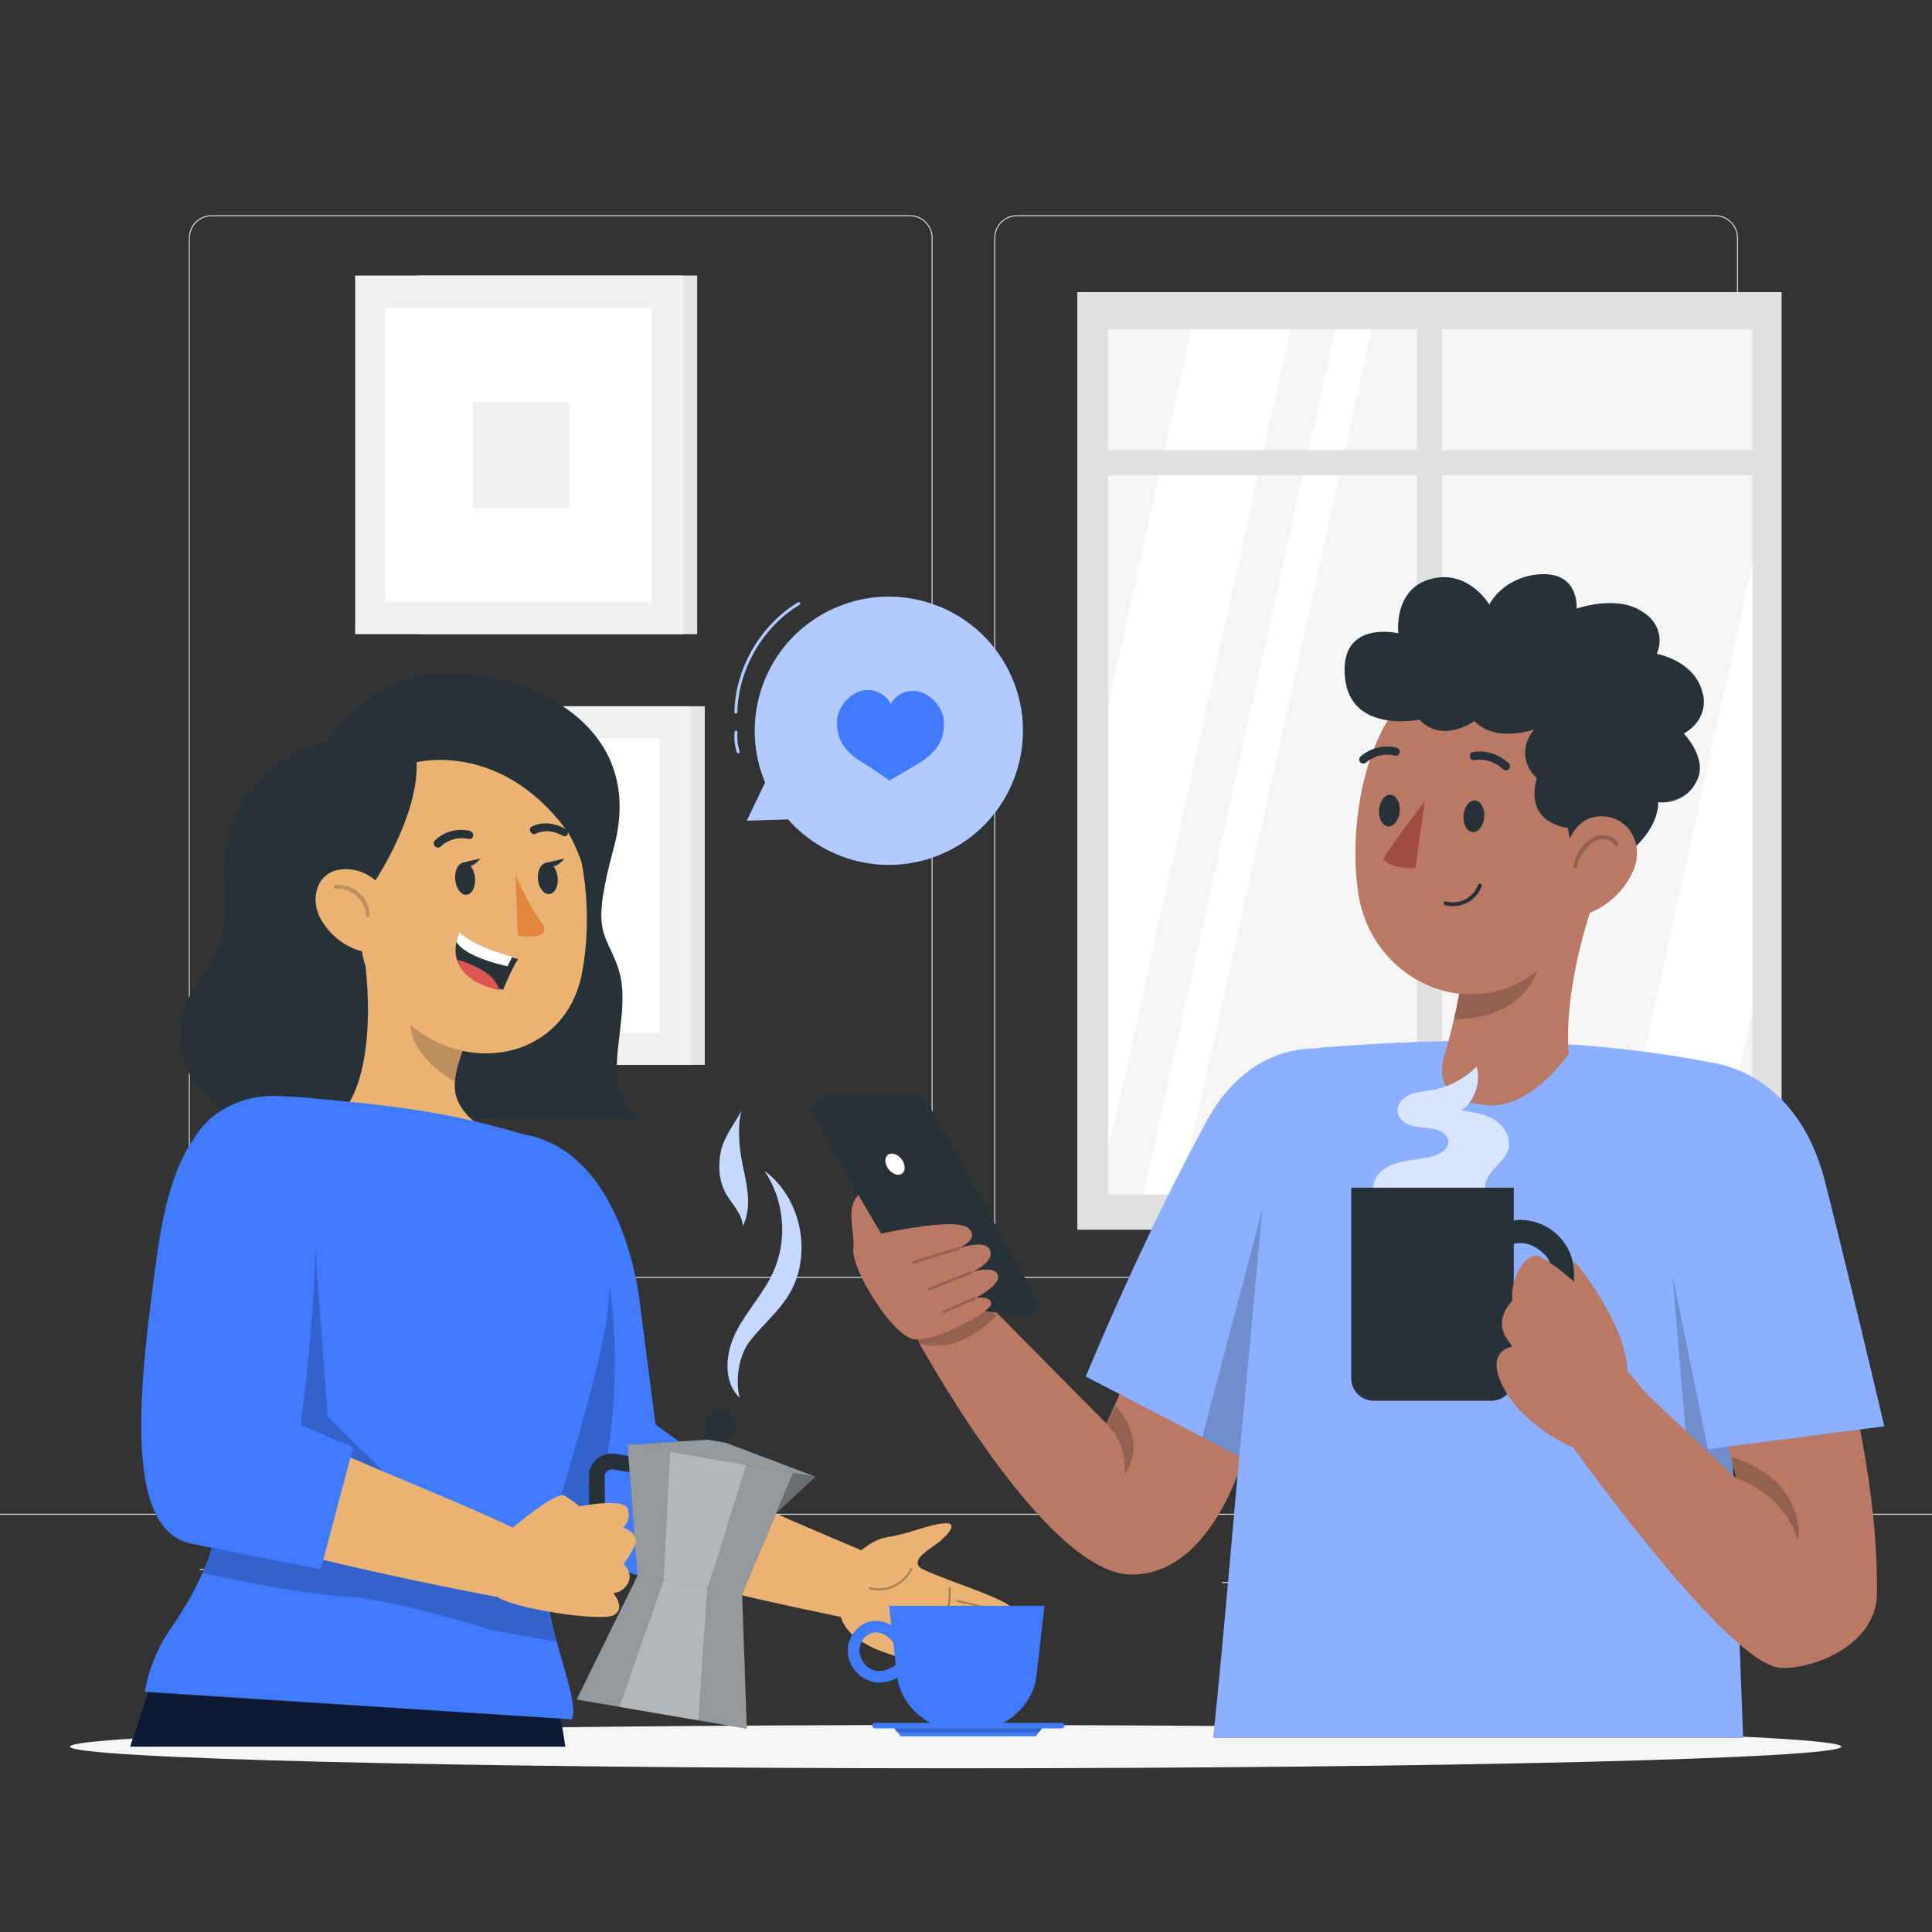 <?xml version="1.0" encoding="utf-8"?>
<!-- Generator: Adobe Illustrator 27.5.0, SVG Export Plug-In . SVG Version: 6.00 Build 0)  -->
<svg version="1.1" xmlns="http://www.w3.org/2000/svg" xmlns:xlink="http://www.w3.org/1999/xlink" x="0px" y="0px"
	 viewBox="0 0 500 500" style="enable-background:new 0 0 500 500;" xml:space="preserve">
<rect x="0" y="0" width="500" height="500" fill="#333333" stroke="none"/>
<g id="Background_complete">
	<g>
		<g>
			<g>
				<g>
					<g>
						<path style="fill:#E0E0E0;" d="M443.92,330.703H263.174c-3.232,0-5.862-2.63-5.862-5.862V61.567
							c0-3.232,2.63-5.862,5.862-5.862H443.92c3.232,0,5.862,2.629,5.862,5.862v263.273
							C449.783,328.073,447.153,330.703,443.92,330.703z M263.174,55.956c-3.095,0-5.612,2.518-5.612,5.612v263.273
							c0,3.095,2.518,5.612,5.612,5.612H443.92c3.095,0,5.612-2.517,5.612-5.612V61.567c0-3.094-2.518-5.612-5.612-5.612H263.174z"
							/>
					</g>
				</g>
				<g>
					<g>
						<path style="fill:#E0E0E0;" d="M235.493,330.703H54.746c-3.232,0-5.862-2.63-5.862-5.862V61.567
							c0-3.232,2.629-5.862,5.862-5.862h180.747c3.232,0,5.862,2.629,5.862,5.862v263.273
							C241.355,328.073,238.725,330.703,235.493,330.703z M54.746,55.956c-3.094,0-5.612,2.518-5.612,5.612v263.273
							c0,3.095,2.518,5.612,5.612,5.612h180.747c3.095,0,5.612-2.517,5.612-5.612V61.567c0-3.094-2.518-5.612-5.612-5.612H54.746z"
							/>
					</g>
				</g>
			</g>
			<g>
				<g>
					<rect x="0" y="391.772" style="fill:#E0E0E0;" width="500" height="0.25"/>
				</g>
			</g>
		</g>
		<rect x="51.672" y="406.037" style="fill:#E0E0E0;" width="16.06" height="0.25"/>
		<rect x="170.352" y="403.327" style="fill:#E0E0E0;" width="53.53" height="0.25"/>
		<rect x="68.732" y="415.327" style="fill:#E0E0E0;" width="36.25" height="0.25"/>
		<rect x="378.352" y="403.197" style="fill:#E0E0E0;" width="43.19" height="0.25"/>
		<rect x="430.452" y="403.197" style="fill:#E0E0E0;" width="6.33" height="0.25"/>
		<rect x="316.212" y="409.427" style="fill:#E0E0E0;" width="53.89" height="0.25"/>
	</g>
	<g>
		<rect x="278.799" y="75.6" style="fill:#E0E0E0;" width="182.275" height="242.654"/>
		<rect x="286.819" y="85.211" style="fill:#F5F5F5;" width="166.711" height="223.931"/>
		<polygon style="fill:#FFFFFF;" points="333.935,85.211 286.819,297.497 286.819,182.572 308.379,85.211 		"/>
		<polygon style="fill:#FFFFFF;" points="354.993,85.211 305.303,309.142 295.932,309.142 345.621,85.211 		"/>
		<polygon style="fill:#FFFFFF;" points="453.53,146.276 453.53,261.22 442.977,309.142 417.42,309.142 		"/>
		<rect x="366.699" y="75.6" style="fill:#E0E0E0;" width="6.475" height="242.654"/>
		<rect x="281.964" y="116.526" style="fill:#E0E0E0;" width="175.613" height="6.475"/>
	</g>
	<g>
		<rect x="108.098" y="71.314" style="fill:#E6E6E6;" width="72.331" height="92.802"/>
		<rect x="91.915" y="71.314" style="fill:#F0F0F0;" width="84.965" height="92.802"/>
		<rect x="99.749" y="79.557" style="fill:#FFFFFF;" width="68.928" height="76.316"/>
		<rect x="122.391" y="103.941" style="fill:#F0F0F0;" width="24.881" height="27.548"/>
	</g>
	<g>
		<rect x="110.057" y="182.781" style="fill:#E6E6E6;" width="72.331" height="92.802"/>
		<rect x="93.874" y="182.781" style="fill:#F0F0F0;" width="84.965" height="92.802"/>
		<rect x="101.708" y="191.024" style="fill:#FFFFFF;" width="68.928" height="76.316"/>
		<rect x="124.35" y="215.408" style="fill:#F0F0F0;" width="24.881" height="27.548"/>
	</g>
</g>
<g id="Background_simple" style="display:none;">
	<g style="display:inline;">
		<path style="fill:#407BFF;" d="M182.649,113.8c-21.564,2.847-42.358,8.907-60.801,18.413
			c-21.737,11.204-43.946,28.659-37.386,51.49c12.11,42.149,70.207,42.917,58.607,71.257c-13.139,32.102-4.328,69.757,54.63,80.228
			c111.982,19.889,247.351-96.484,209.331-160.43C383.36,134.948,297.15,98.685,182.649,113.8z"/>
		<path style="opacity:0.9;fill:#FFFFFF;" d="M182.649,113.8c-21.564,2.847-42.358,8.907-60.801,18.413
			c-21.737,11.204-43.946,28.659-37.386,51.49c12.11,42.149,70.207,42.917,58.607,71.257c-13.139,32.102-4.328,69.757,54.63,80.228
			c111.982,19.889,247.351-96.484,209.331-160.43C383.36,134.948,297.15,98.685,182.649,113.8z"/>
	</g>
</g>
<g id="Shadow">
	<g>
		<g>
			<path style="fill:#F5F5F5;" d="M476.546,452.029c0,3.093-102.622,5.601-229.213,5.601S18.12,455.122,18.12,452.029
				c0-3.093,102.622-5.601,229.213-5.601S476.546,448.936,476.546,452.029z"/>
		</g>
	</g>
</g>
<g id="Speech_Bubble">
	<g>
		<path style="fill:#407BFF;" d="M261.065,173.597c-8.573-17.142-29.42-24.089-46.562-15.515
			c-16.439,8.222-23.493,27.728-16.483,44.433l-4.746,9.874l10.69-0.345c10.155,11.561,27.178,15.322,41.586,8.116
			C262.692,211.586,269.638,190.74,261.065,173.597z"/>
		<path style="opacity:0.6;fill:#FFFFFF;" d="M261.065,173.597c-8.573-17.142-29.42-24.089-46.562-15.515
			c-16.439,8.222-23.493,27.728-16.483,44.433l-4.746,9.874l10.69-0.345c10.155,11.561,27.178,15.322,41.586,8.116
			C262.692,211.586,269.638,190.74,261.065,173.597z"/>
		<path style="fill:#407BFF;" d="M190.437,184.67c-0.003,0-0.006,0-0.009,0c-0.207-0.005-0.371-0.177-0.366-0.384
			c0.27-11.361,6.726-22.506,16.446-28.392c0.179-0.108,0.408-0.05,0.515,0.126c0.107,0.177,0.051,0.408-0.126,0.515
			c-9.507,5.757-15.821,16.656-16.085,27.768C190.807,184.508,190.64,184.67,190.437,184.67z M191.168,194.925
			c0.197-0.064,0.305-0.275,0.24-0.473c-0.514-1.58-0.7-3.289-0.538-4.943c0.02-0.206-0.13-0.39-0.336-0.41
			c-0.196-0.019-0.389,0.13-0.41,0.336c-0.173,1.756,0.024,3.571,0.571,5.249c0.051,0.158,0.198,0.259,0.356,0.259
			C191.09,194.944,191.129,194.938,191.168,194.925z"/>
		<path style="opacity:0.6;fill:#FFFFFF;" d="M190.437,184.67c-0.003,0-0.006,0-0.009,0c-0.207-0.005-0.371-0.177-0.366-0.384
			c0.27-11.361,6.726-22.506,16.446-28.392c0.179-0.108,0.408-0.05,0.515,0.126c0.107,0.177,0.051,0.408-0.126,0.515
			c-9.507,5.757-15.821,16.656-16.085,27.768C190.807,184.508,190.64,184.67,190.437,184.67z M191.168,194.925
			c0.197-0.064,0.305-0.275,0.24-0.473c-0.514-1.58-0.7-3.289-0.538-4.943c0.02-0.206-0.13-0.39-0.336-0.41
			c-0.196-0.019-0.389,0.13-0.41,0.336c-0.173,1.756,0.024,3.571,0.571,5.249c0.051,0.158,0.198,0.259,0.356,0.259
			C191.09,194.944,191.129,194.938,191.168,194.925z"/>
		<g>
			<g>
				<path style="fill:#407BFF;" d="M216.672,186.076c0.193-1.738,1.029-3.368,2.19-4.676c1.137-1.281,2.623-2.294,4.296-2.664
					c1.777-0.393,3.71-0.021,5.213,1.004c0.894,0.61,1.629,1.445,2.137,2.4c0.493-0.851,1.168-1.595,1.977-2.155
					c1.496-1.036,3.427-1.421,5.206-1.04c1.675,0.359,3.169,1.361,4.314,2.635c1.169,1.3,2.017,2.924,2.222,4.661
					c0.257,2.175-0.156,4.559-1.278,6.44c-1.185,1.986-3.105,3.594-5.082,4.795c-3.324,2.018-7.702,4.547-7.702,4.547
					s-3.717-2.76-7.056-4.755c-1.986-1.187-3.917-2.781-5.115-4.759C216.859,190.633,216.43,188.253,216.672,186.076z"/>
			</g>
		</g>
	</g>
</g>
<g id="Character_2">
	<g>
		<path style="fill:#B97964;" d="M291.946,356.031l-5.632,12.353l-34.016-34.352l-15.366,11.816c0,0,32.93,61.039,55.529,61.631
			c18.617,0.488,28.312-23.784,30.924-36.141L291.946,356.031z"/>
		<g>
			<g>
				<path style="fill:#407BFF;" d="M346.964,272.174c14.279,10.415,19.909,42.745-24.221,105.76L281,356.246
					c6.559-15.789,18.211-41.949,29.93-63.505C324.385,265.107,346.964,272.174,346.964,272.174z"/>
				<path style="opacity:0.4;fill:#FFFFFF;" d="M346.964,272.174c14.279,10.415,19.909,42.745-24.221,105.76L281,356.246
					c6.559-15.789,18.211-41.949,29.93-63.505C324.385,265.107,346.964,272.174,346.964,272.174z"/>
				<path style="fill:#407BFF;" d="M444.598,275.328c-46.307-9.292-90.536-4.975-101.879-4.27c-3.258,0-9.176,3.564-10.083,4.547
					c-8.26,45.011-13.348,124.144-18.661,174.194h137.135L444.598,275.328z"/>
				<path style="opacity:0.4;fill:#FFFFFF;" d="M444.598,275.328c-46.307-9.292-90.536-4.975-101.879-4.27
					c-3.258,0-9.176,3.564-10.083,4.547c-8.26,45.011-13.348,124.144-18.661,174.194h137.135L444.598,275.328z"/>
				<polygon style="opacity:0.2;enable-background:new    ;" points="311.143,371.907 320.722,376.918 326.723,312.841 				"/>
			</g>
			<g>
				<g>
					<g>
						<g>
							<g>
								<path style="fill:#B97964;" d="M406.012,272.666c0,0-2.017-14.469,6.454-39.55c0-0.027-1.311-0.679-1.311-0.706
									c1.169-3.508,2.393-6.744,3.535-9.546c0.027-0.082,0.027-0.109,0.027-0.109l-35.681,19.962
									c0.462,8.159-3.137,23.728-5.164,30.281c0,0-4.909,11.814,11.036,13.034C396.559,286.923,406.012,272.666,406.012,272.666z"
									/>
								<path style="opacity:0.2;" d="M377.942,254.112l20.194-3.638c-2.085,6.14-7.91,13.272-21.852,13.268
									C376.283,263.742,377.974,256.842,377.942,254.112z"/>
							</g>
							<g>
								<path style="fill:#B97964;" d="M415.72,205.887c-3.302,21.926-4.722,34.359-16.869,44.587
									c-18.271,15.384-44.022,3.185-47.346-19.352c-2.991-20.285,2.911-52.734,25.291-59.391
									C398.845,165.173,419.021,183.961,415.72,205.887z"/>
								<path style="fill:#263238;" d="M422.554,219.768c7.162-6.389,6.574-12.151,6.574-12.151c4.03,0.378,7.932-1.615,9.672-4.939
									c3.726-5.931-3.036-12.85-3.036-12.85c4.223-2.281,6.184-6.843,4.724-10.988c-2.138-7.905-11.733-9.635-11.733-9.635
									c1.782-3.93,0.337-8.382-3.488-10.746c-6.63-4.74-17.237-0.951-17.237-0.951s0.785-9.232-9.024-8.909
									c-5.741,0.185-10.968,3.198-13.586,7.829c0,0-5.485-9.243-15.206-6.573c-9.721,2.67-8.32,14.035-8.32,14.035
									s-15.148-3.628-13.844,11.24c1.304,14.868,19.302,11.11,19.302,11.11c5.947,6.353,14.21,0.366,14.21,0.366
									c5.683,5.838,15.57,2.122,15.57,2.122c-3.443,3.802-3.188,9.255,0.592,12.639c-3.286,12.032,8.066,12.879,8.066,12.879
									C406.951,225.637,415.393,226.158,422.554,219.768z"/>
								<path style="fill:#B97964;" d="M422.803,225.034c-2.264,5.521-6.875,9.454-11.441,11.24
									c-6.867,2.687-8.685-4.723-7.448-11.614c1.114-6.202,3.611-13.657,10.827-13.398
									C421.85,211.518,425.391,218.723,422.803,225.034z"/>
								<path style="fill:#263238;" d="M384.106,211.519c-0.199,2.256-1.557,3.967-3.033,3.822c-1.475-0.145-2.51-2.091-2.311-4.347
									c0.199-2.256,1.557-3.967,3.032-3.822C383.27,207.316,384.304,209.263,384.106,211.519z"/>
								<path style="fill:#263238;" d="M362.237,210.043c-0.199,2.256-1.556,3.967-3.032,3.823c-1.476-0.145-2.51-2.091-2.311-4.348
									c0.199-2.256,1.557-3.967,3.032-3.822C361.402,205.841,362.437,207.787,362.237,210.043z"/>
								<path style="fill:#A24E3F;" d="M368.746,207.335c0,0-8.132,10.579-10.824,14.941c2.89,3.114,8.414,2.284,8.414,2.284
									L368.746,207.335z"/>
								<path style="fill:#263238;" d="M390.056,199.318c-0.353,0.109-0.755,0.03-1.046-0.242c-3.472-3.238-7.279-2.372-7.318-2.363
									c-0.569,0.136-1.146-0.213-1.288-0.78c-0.141-0.567,0.207-1.138,0.773-1.275c0.201-0.049,4.972-1.136,9.279,2.882
									c0.43,0.401,0.455,1.07,0.056,1.494C390.382,199.173,390.225,199.266,390.056,199.318z"/>
							</g>
							<path style="opacity:0.2;" d="M407.657,224.708c-0.033,0-0.067-0.003-0.101-0.01c-0.27-0.055-0.445-0.319-0.391-0.589
								c0.401-1.968,1.315-3.805,2.642-5.313c0.896-1.018,2.37-2.293,4.306-2.592c1.896-0.292,3.8,0.55,4.63,2.048
								c0.134,0.242,0.046,0.546-0.195,0.68c-0.243,0.134-0.545,0.046-0.68-0.195c-0.621-1.12-2.132-1.773-3.603-1.544
								c-1.639,0.253-2.921,1.372-3.708,2.265c-1.212,1.376-2.046,3.054-2.411,4.851
								C408.098,224.545,407.89,224.708,407.657,224.708z"/>
						</g>
						<path style="fill:#263238;" d="M352.515,197.566c-0.192-0.06-0.37-0.175-0.508-0.344c-0.371-0.455-0.309-1.125,0.14-1.496
							c4.51-3.721,9.155-2.247,9.372-2.208c0.557,0.18,0.868,0.778,0.694,1.337c-0.173,0.557-0.76,0.865-1.315,0.692
							c-0.191-0.069-3.785-1.158-7.404,1.828C353.212,197.609,352.842,197.668,352.515,197.566z"/>
					</g>
				</g>
				<path style="fill:#263238;" d="M376.036,234.527c-0.693,0-1.387-0.09-2.056-0.273c-0.267-0.073-0.423-0.348-0.351-0.614
					c0.073-0.265,0.346-0.421,0.614-0.351c1.643,0.449,3.452,0.257,4.968-0.526c1.513-0.783,2.714-2.15,3.297-3.752
					c0.095-0.259,0.38-0.392,0.641-0.299c0.26,0.094,0.394,0.381,0.299,0.641c-0.667,1.835-2.044,3.401-3.777,4.298
					C378.554,234.23,377.294,234.527,376.036,234.527z"/>
			</g>
			<g>
				<g>
					<path style="fill:#407BFF;" d="M386.799,289.831c-2.514-1.59-5.559-2.045-8.504-2.464c3.381-2.556,4.978-7.251,3.856-11.338
						c-3.182,3.194-7.374,5.365-11.819,6.122c-1.896,0.323-3.87,0.405-5.627,1.189c-1.757,0.783-3.283,2.535-3.035,4.443
						c0.25,1.93,2.179,3.221,4.07,3.679c1.892,0.457,3.889,0.348,5.771,0.842c1.628,0.427,3.332,1.639,3.284,3.321
						c-0.045,1.563-1.568,2.657-3.028,3.217c-2.569,0.984-5.372,1.117-8.078,1.614c-2.706,0.497-5.509,1.482-7.185,3.663
						c-1.677,2.182-1.647,5.819,0.663,7.313l30.019-0.918c-1.835-0.069-3.006-2.232-2.714-4.045
						c0.291-1.813,1.573-3.289,2.835-4.623c1.262-1.334,2.606-2.72,3.08-4.494C391.157,294.479,389.313,291.422,386.799,289.831z"/>
				</g>
				<g style="opacity:0.8;">
					<path style="fill:#FFFFFF;" d="M386.799,289.831c-2.514-1.59-5.559-2.045-8.504-2.464c3.381-2.556,4.978-7.251,3.856-11.338
						c-3.182,3.194-7.374,5.365-11.819,6.122c-1.896,0.323-3.87,0.405-5.627,1.189c-1.757,0.783-3.283,2.535-3.035,4.443
						c0.25,1.93,2.179,3.221,4.07,3.679c1.892,0.457,3.889,0.348,5.771,0.842c1.628,0.427,3.332,1.639,3.284,3.321
						c-0.045,1.563-1.568,2.657-3.028,3.217c-2.569,0.984-5.372,1.117-8.078,1.614c-2.706,0.497-5.509,1.482-7.185,3.663
						c-1.677,2.182-1.647,5.819,0.663,7.313l30.019-0.918c-1.835-0.069-3.006-2.232-2.714-4.045
						c0.291-1.813,1.573-3.289,2.835-4.623c1.262-1.334,2.606-2.72,3.08-4.494C391.157,294.479,389.313,291.422,386.799,289.831z"/>
				</g>
			</g>
			<g>
				<polygon style="opacity:0.2;enable-background:new    ;" points="447.83,374.275 442.011,375.029 432.819,329.947 
					437.074,380.55 449.324,382.544 				"/>
				<g>
					<path style="fill:#B97964;" d="M443.586,359.531l5.738,23.014l-22.788-21.4l-20.734,11.606c0,0,38.356,54.116,53.495,58.617
						c5.718,1.7,26.481-3.807,26.482-19.256c0-28.944-6.362-49.532-10.854-74.549L443.586,359.531z"/>
					<path style="fill:#407BFF;" d="M443.135,275.091c0,0,21.766,1.933,29.062,30.312c5.334,20.748,15.456,63.715,15.456,63.715
						l-45.642,5.911l-9.192-54.713L443.135,275.091z"/>
				</g>
				<path style="fill:#263238;" d="M393.429,315.711c-0.569,0-1.11,0.102-1.662,0.168v-8.499h-42.069v49.333
					c0,3.202,2.595,5.797,5.797,5.797h30.475c3.202,0,5.797-2.595,5.797-5.797v-2.693c0.552,0.066,1.093,0.168,1.662,0.168
					c7.7,0,13.965-6.265,13.965-13.964v-10.549C407.393,321.976,401.129,315.711,393.429,315.711z M401.409,341.205
					c0,1.418-0.5,2.814-1.491,3.828c-2.977,3.047-5.739,3.502-8.151,2.991v-26.149c2.411-0.512,5.172-0.053,8.147,2.974
					c0.993,1.01,1.495,2.406,1.495,3.822V341.205z"/>
				<path style="fill:#B97964;" d="M407.365,331.742c0,0-3.049-2.967-8.023-6.143c-4.808-3.07-8.723,6.687-7.932,11.04
					c0,0-4.432,4.063-1.965,8.996l1.965,2.902c0,0-6.319,0.617-3.271,8.507c3.047,7.89,11.487,13.962,17.758,17.062
					c6.271,3.1,20.61-11.753,20.639-12.962l-5.359-6.253c-0.261-11.954-13.109-28.212-13.833-28.38L407.365,331.742z"/>
				<path style="opacity:0.2;enable-background:new    ;" d="M449.421,382.653c0,0,12.019,3.301,15.906,16.19
					c0,0,1.399-5.316-3.102-12.272c-4.501-6.956-14.193-9.491-14.193-9.491L449.421,382.653z"/>
			</g>
		</g>
		<g>
			<path style="fill:#263238;" d="M265.044,340.646l-26.194-3.569c-0.895-0.122-1.66-0.635-2.08-1.394l-26.173-47.282
				c-1.08-1.951,0.522-4.435,2.863-4.44l24.076-0.048c1.059-0.002,2.007,0.536,2.497,1.418l28.291,50.899
				C269.498,338.342,267.534,340.986,265.044,340.646z"/>
		</g>
		<path style="opacity:0.2;" d="M236.686,346.643c0,0,0.776,2.252,7.799,1.457c7.023-0.795,13.495-7.7,13.495-7.7l-4.086-3.432
			L236.686,346.643z"/>
		<g>
			<g>
				<path style="fill:#B97964;" d="M227.656,319.359c0,0,19.345-4.402,22.822-1.618c3.476,2.785-2.351,5.325-2.351,5.325
					s6.583-2.401,7.98,0.257c1.677,3.189-4.44,5.823-4.44,5.823s5.456-1.74,6.54,0.707c1.125,2.538-5.568,6.002-5.568,6.002
					s4.073-0.499,3.865,1.629c-0.209,2.128-14.272,9.752-19.818,9.16c-5.546-0.593-16.431-18.138-15.844-23.419
					c0.506-4.548-2.19-10.383,1.307-13.963l5.942,10.098H227.656z"/>
			</g>
			<g>
				<path style="opacity:0.2;" d="M248.262,323.374c-0.009,0.004-0.018,0.008-0.028,0.01l-11.677,3.636
					c-0.157,0.048-0.333-0.055-0.391-0.231c-0.059-0.177,0.025-0.363,0.176-0.408l11.677-3.635c0.157-0.048,0.333,0.055,0.392,0.23
					C248.467,323.143,248.4,323.314,248.262,323.374z"/>
			</g>
			<g>
				<path style="opacity:0.2;" d="M251.484,329.593c-0.002,0.001-0.004,0.001-0.007,0.003l-10.939,4.384
					c-0.152,0.061-0.332-0.029-0.403-0.201c-0.071-0.173-0.014-0.324,0.148-0.423l10.939-4.384c0.153-0.061,0.333,0.029,0.403,0.201
					C251.695,329.343,251.632,329.529,251.484,329.593z"/>
			</g>
			<g>
				<path style="opacity:0.2;" d="M252.405,336.323l-8.035,3.49c-0.151,0.065-0.333-0.021-0.407-0.191
					c-0.074-0.17-0.012-0.362,0.138-0.427l8.035-3.49c0.15-0.065,0.332,0.021,0.407,0.191S252.555,336.258,252.405,336.323z"/>
			</g>
		</g>
		<path style="opacity:0.2;enable-background:new    ;" d="M290.918,381.859c0,0,1.457-7.354-4.604-13.476l2.379-4.556
			C288.693,363.827,297.52,372.521,290.918,381.859z"/>
		<path style="fill:#FFFFFF;" d="M233.315,299.982c1.025,1.328,1.104,2.986,0.175,3.703c-0.928,0.717-2.512,0.221-3.538-1.107
			c-1.025-1.328-1.104-2.986-0.175-3.703C230.706,298.159,232.29,298.654,233.315,299.982z"/>
	</g>
	<path style="opacity:0.4;fill:#FFFFFF;" d="M443.135,275.091c0,0,21.766,1.933,29.062,30.312
		c5.334,20.748,15.456,63.715,15.456,63.715l-45.642,5.911l-9.192-54.713L443.135,275.091z"/>
</g>
<g id="Character_1_00000130629670595825099640000009958295690175335082_">
	<g>
		<g>
			<g>
				<path style="fill:#263238;" d="M47.052,271.761c-2.263-21.083,13.101-15.895,11.093-42.852
					c-2.212-29.679,26.004-37.11,26.004-37.11s9.752-13.036,23.285-16.688c17.332-4.677,61.588,6.738,51.426,44.251
					c-6.058,22.365-2.349,21.451,1.009,30.8c4.753,13.234-6.682,31.393,5.927,39.419c0,0-48.422-0.994-100.196,2
					C65.6,291.582,48.434,284.634,47.052,271.761z"/>
			</g>
			<g>
				<g>
					<g>
						<g>
							<path style="fill:#EBB373;" d="M85.75,290.596c0,0,8.637,4.249,19.288,13.427c2.219,1.912,4.662,3.566,7.248,4.94
								c6.979,3.706,13.341,5.828,15.064,2.462c0.383-0.739,0.678-1.541,0.896-2.382c1.463-5.634,0.863-13.555-3.692-17.18
								c-5.135-4.088-7.611-7.585-6.685-13.118c0.486-3.137,1.621-6.375,2.948-9.52l-5.93-3.56l-21.135-21.33
								C96.169,257.415,96.882,282.865,85.75,290.596z"/>
						</g>
						<path style="opacity:0.2;" d="M117.697,279.962c-5.813-3.451-12.19-9.435-11.426-16.274c0.341-2.879,0.962-5.608,1.651-7.357
							l11.807,15.631C118.76,274.482,118.406,276.148,117.697,279.962z"/>
						<path style="fill:#EBB373;" d="M89.658,220.289c1.989,21.716,2.373,30.925,13.579,42.311
							c16.856,17.127,42.788,11.366,47.252-10.159c4.018-19.373,0.09-51.631-21.229-60.757
							C108.257,182.693,87.669,198.573,89.658,220.289z"/>
						<path style="fill:#263238;" d="M117.784,227.358c0.107,2.298,1.351,4.184,2.78,4.213c1.428,0.03,2.499-1.809,2.392-4.106
							c-0.106-2.298-1.351-4.184-2.779-4.214C118.749,223.222,117.678,225.06,117.784,227.358z"/>
						<path style="fill:#263238;" d="M139.2,227.293c0.108,2.226,1.35,4.056,2.774,4.085c1.424,0.029,2.49-1.751,2.382-3.978
							c-0.108-2.226-1.35-4.055-2.773-4.085C140.158,223.286,139.092,225.067,139.2,227.293z"/>
						<path style="fill:#263238;" d="M113.253,219.355c0.277,0.031,0.557-0.05,0.772-0.248c3.345-3.098,7.112-2.01,7.156-1.997
							c0.558,0.162,1.123-0.153,1.251-0.723c0.126-0.569-0.228-1.167-0.794-1.338c-0.197-0.058-4.924-1.428-9.075,2.418
							c-0.414,0.383-0.422,1.062-0.019,1.515C112.739,219.2,112.994,219.327,113.253,219.355z"/>
						<path style="fill:#263238;" d="M146.402,216.396c0.219-0.073,0.401-0.236,0.497-0.474c0.198-0.492-0.044-1.117-0.539-1.395
							c-4.963-2.79-8.643-0.669-8.798-0.575c-0.437,0.26-0.542,0.876-0.235,1.378c0.306,0.501,0.908,0.697,1.345,0.44
							c0.143-0.085,3.024-1.682,6.97,0.537C145.898,216.45,146.171,216.474,146.402,216.396z"/>
						<path style="fill:#E4873E;" d="M133.374,226.235c0,0,3.397,8.129,7.23,13.196c0.67,0.886,0.255,2.178-0.787,2.562
							c-2.682,0.987-5.82,0.094-5.82,0.094L133.374,226.235z"/>
					</g>
					<path style="fill:#263238;" d="M119.359,223.347l4.984-1.178C124.343,222.169,121.618,225.886,119.359,223.347z"/>
					<path style="fill:#263238;" d="M141.069,223.367l4.984-1.177C146.053,222.189,143.328,225.906,141.069,223.367z"/>
					<path style="fill:#263238;" d="M97.195,227.79c0,0,11.202-16.862,10.624-30.516c0,0,21.441-5.59,38.541,17.253
						c2.724,3.638,4.349,9.707,6.787,14.941c0,0,4.093-41.318-32.572-44.705c-36.606-3.383-43.801,48.082-25.942,65.4
						C94.634,250.162,90.258,238.341,97.195,227.79z"/>
					<path style="fill:#EBB373;" d="M83.087,237.987c2.565,4.454,6.733,7.251,10.555,8.209c5.748,1.441,8.716-7.8,6.754-13.559
						c-1.767-5.184-7.415-8.616-13.009-7.485C81.876,226.265,80.155,232.895,83.087,237.987z"/>
				</g>
				<path style="opacity:0.2;" d="M95.234,237.33c-0.261,0-0.481-0.203-0.499-0.467c-0.129-1.936-1.04-3.781-2.499-5.061
					c-1.46-1.28-3.415-1.949-5.343-1.82c-0.278,0.01-0.513-0.192-0.531-0.467c-0.018-0.275,0.192-0.513,0.467-0.531
					c2.192-0.145,4.409,0.613,6.066,2.066c1.656,1.454,2.69,3.549,2.837,5.747c0.018,0.275-0.19,0.514-0.466,0.532
					C95.256,237.33,95.245,237.33,95.234,237.33z"/>
			</g>
			<g>
				<path style="fill:#263238;" d="M134.081,248.184c-1.765,2.717-3.887,7.98-3.887,7.98c-0.512-0.106-1.023-0.212-1.528-0.345
					c-6.901-1.615-9.57-4.645-10.434-7.513c-0.467-1.571-0.375-3.108-0.14-4.324c0.257-1.41,0.761-2.356,0.761-2.356
					c3.147,3.042,9.465,5.043,12.884,5.971C133.164,248,134.081,248.184,134.081,248.184z"/>
				<path style="fill:#FFFFFF;" d="M132.579,247.63l-1.277,2.458c-6.875-1.627-11.497-3.694-13.163-6.284
					c0.271-1.492,0.805-2.493,0.805-2.493C122.275,244.53,128.961,246.648,132.579,247.63z"/>
				<path style="fill:#DC5753;" d="M129.33,256.331c-7.303-1.709-10.127-4.915-11.042-7.951c2.466,0.679,5.364,1.771,7.733,3.505
					C127.839,253.204,128.799,254.809,129.33,256.331z"/>
			</g>
		</g>
		<g>
			<g>
				<g>
					<g>
						<g>
							<g>
								<g>
									<g>
										<g>
											<path style="fill:#EBB373;" d="M219.842,404.483c0,0,4.122-5.789,9.928-6.697c5.806-0.908,10.2-3.177,14.563-3.554
												c4.363-0.376,0.239,3.858-2.411,5.666c-2.65,1.808-5.635,3.885-3.955,5.655c1.68,1.771,21.79,7.793,23.84,10.513
												c2.051,2.72-1.507,2.763-1.507,2.763s4.845,1.594,4.736,3.686c-0.028,0.543-0.975,1.76-3.297,1.38
												c-5.223-0.856-16.092-3.217-16.092-3.217c0.626,0.123,13.835,3.995,15.737,4.833c2.487,1.096,3.101,2.88,2.418,4.301
												c-0.971,2.022-17.511-2.22-18.333-1.912c0,0,9.604,2.124,10.412,4.903c0.808,2.779-5.31,1.772-10.537-0.141
												c-4.791-1.754-14.649-3.94-19.346-6.195c-5.789-2.779-9.051-5.945-8.923-11.965
												C217.204,408.484,219.842,404.483,219.842,404.483z"/>
										</g>
									</g>
								</g>
							</g>
						</g>
					</g>
					<path style="opacity:0.3;" d="M259.705,417.615c-0.024,0-0.048-0.003-0.072-0.011c-3.885-1.171-7.877-2.179-11.868-2.995
						c-0.135-0.028-0.222-0.16-0.195-0.295c0.028-0.136,0.16-0.221,0.295-0.195c4.004,0.819,8.012,1.831,11.912,3.007
						c0.132,0.04,0.207,0.18,0.167,0.311C259.912,417.546,259.813,417.615,259.705,417.615z"/>
					<path style="opacity:0.3;" d="M241.71,426.323c-0.045,0-0.091-0.013-0.132-0.038c-0.117-0.073-0.153-0.228-0.08-0.345
						c2.761-4.42,4.201-9.724,4.053-14.935c-0.004-0.138,0.105-0.253,0.243-0.257c0.13-0.012,0.253,0.104,0.257,0.243
						c0.15,5.308-1.316,10.71-4.129,15.214C241.875,426.281,241.793,426.323,241.71,426.323z"/>
					<path style="opacity:0.3;" d="M227.402,411.594c-0.809,0-1.615-0.1-2.39-0.302c-0.134-0.035-0.214-0.172-0.179-0.306
						c0.035-0.133,0.17-0.211,0.305-0.179c2.011,0.523,4.248,0.32,6.134-0.559c1.885-0.881,3.476-2.465,4.365-4.346
						c0.06-0.126,0.208-0.18,0.333-0.119c0.124,0.059,0.178,0.208,0.119,0.332c-0.938,1.985-2.617,3.656-4.606,4.586
						C230.221,411.292,228.808,411.594,227.402,411.594z"/>
				</g>
				<path style="fill:#EBB373;" d="M160.904,322.595c0,1.369,3.861,50.557,3.861,50.557c2.737,5.132,59.92,28.785,59.92,28.785
					l-6.777,16.579c0,0-67.028-13.522-77.849-21.388c-9.234-6.712-8.456-18.489-8.456-34.569c0-16.08-5.612-38.549-5.612-38.549
					L160.904,322.595z"/>
				<path style="fill:#407BFF;" d="M135.39,293.531c26.574,4.546,30.223,43.884,30.223,43.884l4.038,31.238l15.072,10.997
					l-14.091,30.102c0,0-30.522-10.478-43.752-18.309c-13.23-7.831-13.142-68.82-13.142-68.82L135.39,293.531z"/>
			</g>
			<g>
				<path style="opacity:0.2;" d="M142.076,398.813c-0.496,0.224,7.578,3.123,7.578,3.123c0.136,0.082,5.841-17.177,5.978-17.095
					c6.402-28.922,2.074-51.972,2.074-51.972C152.851,342.961,143.304,390.358,142.076,398.813z"/>
				<path style="fill:#407BFF;" d="M147.997,444.973c2.459-5.212-8.315-26.869-7.287-41.821
					c6.986-26.066,17.183-55.742,16.995-70.283c-0.188-15.601-7.17-34.989-22.315-39.338c-4.216-1.209-8.619-2.417-12.889-3.411
					c-12.862-3.061-24.999-4.323-39.795-5.72c-3.785-0.376-7.519-0.617-11.036-0.752c-13.185-0.537-25.399,9.146-23.599,22.545
					c0.402,3.007,3.084,7.422,3.433,10.268c1.557,12.298,2.712,23.12,3.517,32.599c0.43,5.29,0.779,10.15,1.021,14.662
					c0.08,1.423,0.16,2.846,0.214,4.189c0.398,8.597,0.436,15.762,0.21,21.812c-0.002,0.917-0.048,1.832-0.125,2.745
					c-0.002,0.041-0.005,0.081-0.007,0.122c-0.986,11.161-7.303,21.886-12.049,28.721c-3.382,4.871-5.692,10.409-6.759,16.242
					c-0.014,0.077-0.028,0.154-0.042,0.232L147.997,444.973z"/>
				<path style="opacity:0.2;" d="M52.385,407.102c0,0,25.506,5.602,37.375,6.142c11.869,0.539,37.551,8.632,37.551,8.632
					l16.79,3.027l-2.9-9.811l-16.913-8.994l-67.498-13.681C55.966,398.06,52.866,405.968,52.385,407.102z"/>
				<polygon style="opacity:0.2;" points="81.595,323.094 84.817,366.703 99.277,380.874 89.158,388.744 75.395,380.439 
					68.276,355.919 				"/>
				<polygon style="fill:#407BFF;" points="33.69,452.029 38.289,437.99 145.159,444.793 146.302,452.029 				"/>
				<polygon style="opacity:0.8;" points="33.69,452.029 38.289,437.99 145.159,444.793 146.302,452.029 				"/>
			</g>
			<g>
				<path style="fill:#EBB373;" d="M80.186,318.975c0,1.368-4.394,50.092-4.394,50.092c2.737,5.132,59.073,24.685,66.284,31.842
					l-12.258,12.613c0,0-67.911-12.613-78.733-20.479c-9.234-6.712-8.457-18.489-8.457-34.569c0-16.08,3.515-39.498,3.515-39.498
					H80.186z"/>
				<path style="fill:#407BFF;" d="M74.503,288.911c13.839,5.78,3.274,79.875,3.274,79.875l13.621,5.765l-8.371,31.547
					c0,0-16.774-3.184-33.538-6.603c-17.72-3.614-13.63-40.695-8.68-75.826C45.595,289.711,58.314,282.149,74.503,288.911z"/>
				<g>
					<g>
						<path style="fill:#263238;" d="M152.594,404.469l-0.204-22.902c-0.001-0.122,0.009-0.243,0.029-0.363
							c0.563-3.291,3.698-5.51,6.988-4.947l5.308,0.908c1.114,0.191,1.863,1.248,1.673,2.363c-0.191,1.114-1.249,1.863-2.363,1.673
							l-5.308-0.908c-1.015-0.174-1.984,0.471-2.231,1.454l0.202,22.687c0.01,1.131-0.898,2.055-2.029,2.065
							c-0.125,0.001-0.247-0.009-0.366-0.029C153.336,406.305,152.603,405.475,152.594,404.469z M154.434,381.548l0.004,0.001
							L154.434,381.548z"/>
					</g>
					<polygon style="fill:#263238;" points="192.057,412.484 205.311,381.187 162.404,373.848 164.958,407.849 					"/>
					<polygon style="fill:#263238;" points="193.281,447.377 192.057,412.484 164.958,407.849 149.23,439.842 					"/>
					<polygon style="fill:#263238;" points="211.075,382.173 187.662,373.32 183.341,372.581 162.683,373.896 					"/>
					<polygon style="opacity:0.5;fill:#FFFFFF;" points="192.057,412.484 205.311,381.187 162.404,373.848 164.958,407.849 					"/>
					<polygon style="opacity:0.5;fill:#FFFFFF;" points="193.281,447.377 192.057,412.484 164.958,407.849 149.23,439.842 					"/>
					<polygon style="opacity:0.5;fill:#FFFFFF;" points="211.075,382.173 187.662,373.32 183.341,372.581 162.683,373.896 					"/>
					<path style="opacity:0.3;fill:#FFFFFF;" d="M193.076,379.095c0,0-9.734,31.899-10.071,31.841
						c-0.337-0.058-11.232-1.921-11.232-1.921l1.647-33.282L193.076,379.095z"/>
					<polygon style="opacity:0.3;fill:#FFFFFF;" points="183.005,410.936 180.723,445.228 160.304,441.736 171.772,409.014 					"/>
					<polygon style="fill:#263238;" points="188.236,373.418 190.888,368.165 188.288,365.306 185.438,364.819 182.289,366.694 
						182.882,372.502 					"/>
					<polygon style="fill:#263238;" points="205.311,381.187 211.075,382.173 200.912,391.576 					"/>
					<polygon style="opacity:0.3;fill:#FFFFFF;" points="205.311,381.187 211.075,382.173 200.912,391.576 					"/>
					<g>
						<g>
							<path style="fill:#407BFF;" d="M197.875,303.044c5.191,7.638,6.035,18.031,2.144,26.407
								c-2.546,5.481-6.87,9.965-9.576,15.369c-2.705,5.404-3.373,12.686,0.955,16.903c-1.161-4.836-0.228-11.06,2.878-14.944
								c3.105-3.885,6.99-7.151,9.656-11.349C210.411,325.227,207.603,310.215,197.875,303.044z"/>
						</g>
						<g style="opacity:0.7;">
							<path style="fill:#FFFFFF;" d="M197.875,303.044c5.191,7.638,6.035,18.031,2.144,26.407
								c-2.546,5.481-6.87,9.965-9.576,15.369c-2.705,5.404-3.373,12.686,0.955,16.903c-1.161-4.836-0.228-11.06,2.878-14.944
								c3.105-3.885,6.99-7.151,9.656-11.349C210.411,325.227,207.603,310.215,197.875,303.044z"/>
						</g>
						<g>
							<path style="fill:#407BFF;" d="M192.512,303.075c-1.045-4.724-1.887-10.708-0.654-15.499c-1.8,3.276-4.51,6.676-5.279,10.334
								c-0.769,3.658-0.563,7.633,1.243,10.906c1.559,2.827,4.308,5.247,4.411,8.473
								C194.414,312.97,193.557,307.799,192.512,303.075z"/>
						</g>
						<g style="opacity:0.7;">
							<path style="fill:#FFFFFF;" d="M192.512,303.075c-1.045-4.724-1.887-10.708-0.654-15.499c-1.8,3.276-4.51,6.676-5.279,10.334
								c-0.769,3.658-0.563,7.633,1.243,10.906c1.559,2.827,4.308,5.247,4.411,8.473
								C194.414,312.97,193.557,307.799,192.512,303.075z"/>
						</g>
					</g>
				</g>
				<path style="fill:#EBB373;" d="M132.794,395.284c0,0,11.2-9.546,13.371-8.177c2.171,1.37,3.886,2.749,3.886,2.749
					s11.733-2.447,12.493,0.806c0.759,3.253-1.275,4.622-1.275,4.622s4.633,1.565,2.942,4.889c-1.69,3.325-2.859,4.525-2.859,4.525
					s2.583,2.319,1.191,4.96c-1.392,2.641-3.82,2.636-3.82,2.636s3.439,4.079,0,5.758c-3.439,1.678-26.355-1.874-29.785-4.695
					C125.509,410.536,132.794,395.284,132.794,395.284z"/>
			</g>
		</g>
	</g>
</g>
<g id="Mug">
	<g>
		<path style="fill:#407BFF;" d="M250.2,448.283L250.2,448.283c9.317,0,17.123-6.373,18.07-14.753l2.029-17.957h-40.199
			l2.029,17.957C233.077,441.91,240.883,448.283,250.2,448.283z"/>
		<path style="fill:#407BFF;" d="M230.854,424.734c-1.137-1.438-2.701-2.366-4.469-2.259c-1.451,0.088-2.749,1.164-3.467,2.545
			c-1.534,2.954,0.673,7.027,4.032,7.397c1.965,0.217,4.027-0.728,5.526-2.105c0.596-0.548,1.532-0.59,2.121,0
			c0.555,0.555,0.599,1.571,0,2.121c-1.968,1.808-4.558,3.093-7.283,2.999c-2.667-0.092-4.973-1.492-6.468-3.672
			c-1.418-2.068-1.876-4.873-0.967-7.237c0.881-2.291,2.753-4.277,5.2-4.862c2.943-0.703,6.053,0.618,7.896,2.95
			c0.502,0.635,0.62,1.502,0,2.121C232.453,425.255,231.359,425.373,230.854,424.734L230.854,424.734z"/>
		<path style="fill:#407BFF;" d="M274.784,445.884h-48.361c-0.389,0-0.704,0.315-0.704,0.704l0,0c0,0.389,0.315,0.704,0.704,0.704
			h5.061l1.603,2.051h34.96l1.674-2.051h5.063c0.389,0,0.704-0.315,0.704-0.704l0,0
			C275.487,446.199,275.172,445.884,274.784,445.884z"/>
		<polygon style="opacity:0.2;" points="231.483,447.292 269.72,447.292 268.911,448.283 231.87,448.283 		"/>
	</g>
</g>
</svg>
